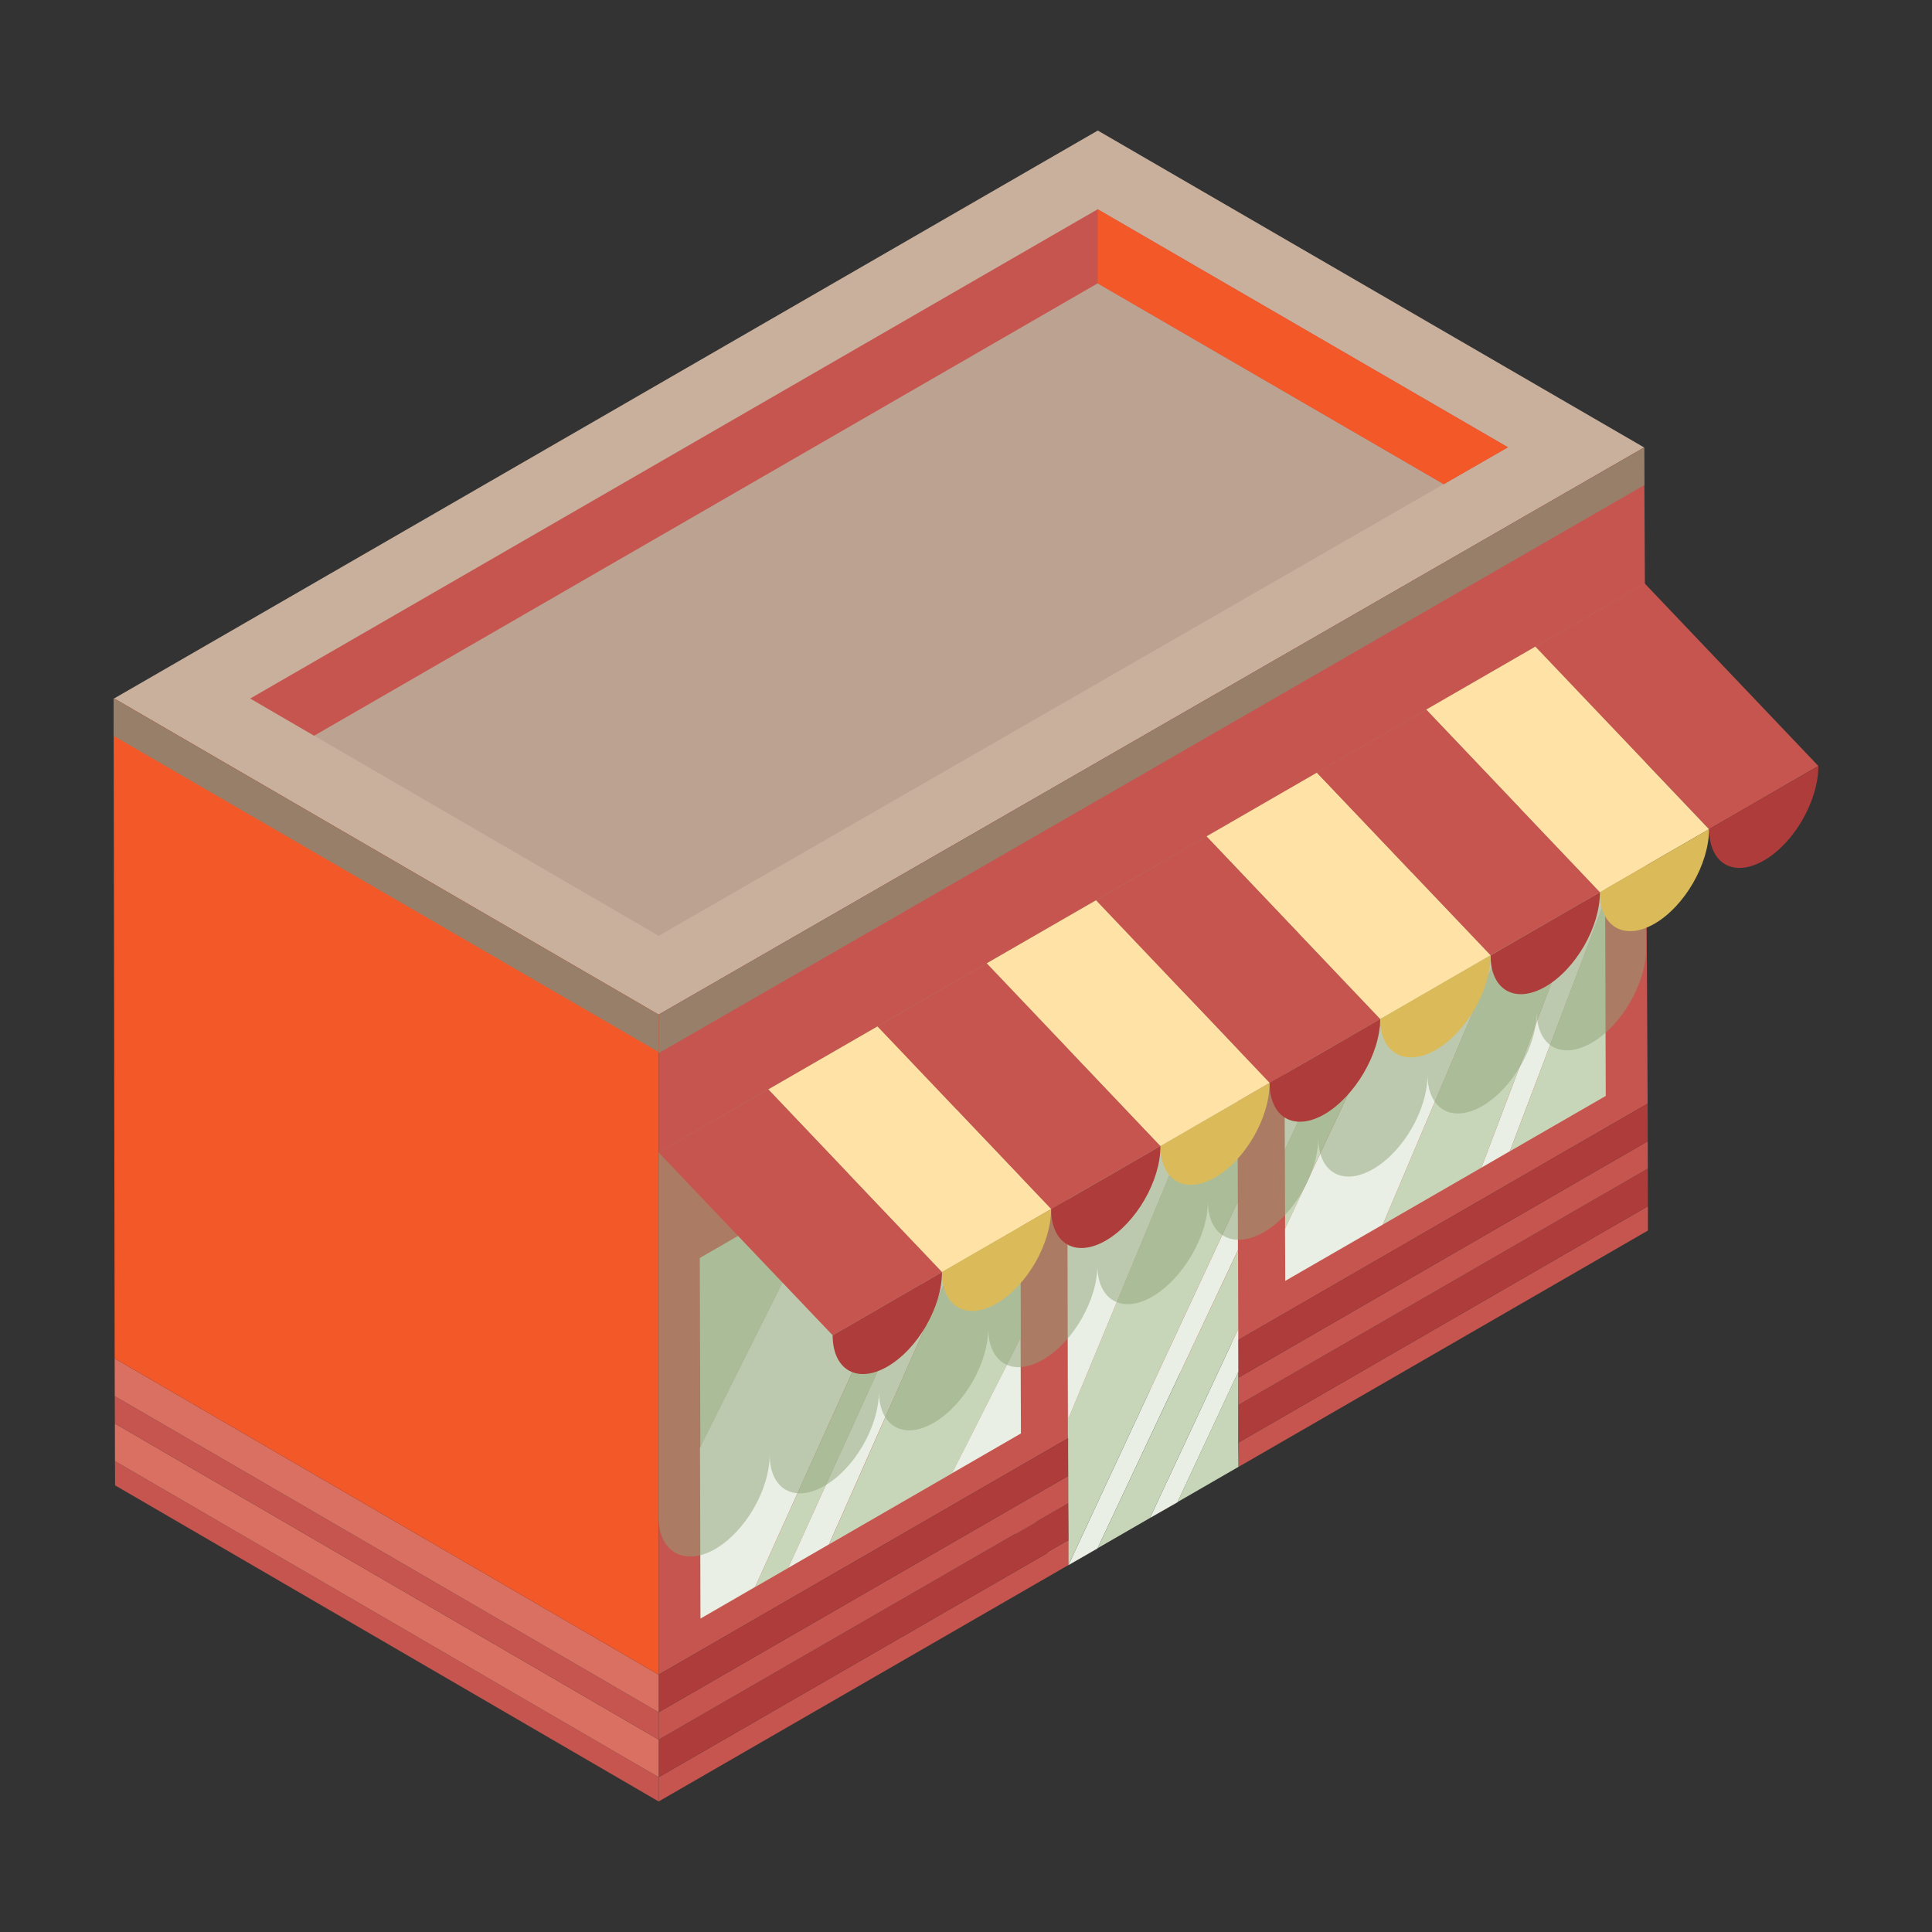 <svg xmlns="http://www.w3.org/2000/svg" id="_&#x5716;&#x5C64;_1" data-name="&#x5716;&#x5C64; 1" viewBox="0 0 185 185"><rect x="0" y="0" width="185" height="185" fill="#333333" stroke="none"/><defs><style>      .cls-1 {        fill: none;      }      .cls-1, .cls-2, .cls-3, .cls-4, .cls-5, .cls-6, .cls-7, .cls-8, .cls-9, .cls-10, .cls-11, .cls-12, .cls-13 {        stroke-width: 0px;      }      .cls-2 {        fill: #91a579;        opacity: .5;      }      .cls-14 {        isolation: isolate;      }      .cls-3 {        fill: #c9b09d;      }      .cls-4 {        fill: #c6554f;      }      .cls-5 {        fill: #da7062;      }      .cls-6 {        fill: #dbba5a;      }      .cls-7 {        fill: #c7d6b9;      }      .cls-8 {        fill: #bca291;      }      .cls-9 {        fill: #ad3c3a;      }      .cls-10 {        fill: #987f69;      }      .cls-11 {        fill: #ffe3a6;      }      .cls-12 {        fill: #f35828;      }      .cls-13 {        fill: #e9efe4;      }    </style></defs><g><polygon class="cls-3" points="105.12 12.5 10.93 66.88 63.07 97.16 157.44 42.85 105.12 12.5"></polygon><path class="cls-8" d="m105.11,20.04L23.96,66.89l39.12,22.72,81.31-46.79-39.28-22.79Z"></path><polygon class="cls-4" points="105.11 27.13 30.08 70.45 23.96 66.89 105.11 20.04 144.39 42.83 138.25 46.36 105.11 27.13"></polygon><polygon class="cls-12" points="144.39 42.83 138.25 46.36 105.11 27.13 105.11 20.04 144.39 42.83"></polygon><polygon class="cls-4" points="157.44 42.85 63.07 97.16 63.07 160.36 157.77 105.68 157.44 42.85"></polygon><g class="cls-14"><polygon class="cls-13" points="153.7 80.57 153.71 86.15 144.58 110.23 141.85 111.81 153.7 80.57"></polygon><polygon class="cls-4" points="118.6 140.46 118.6 138.13 157.8 115.5 157.8 117.83 118.6 140.46"></polygon><polygon class="cls-9" points="118.59 134.53 157.79 111.9 157.8 115.5 118.6 138.13 118.59 134.53"></polygon><polygon class="cls-4" points="118.59 134.53 118.58 131.92 157.78 109.28 157.79 111.9 118.59 134.53"></polygon><polygon class="cls-9" points="118.57 128.31 157.77 105.68 157.78 109.28 118.58 131.92 118.58 131.35 118.57 128.31"></polygon><polygon class="cls-13" points="118.57 127.26 118.57 128.31 118.58 131.35 112.75 143.85 110.11 145.36 118.57 127.26"></polygon><path class="cls-13" d="m132.03,84.74c.74-.05,1.56-.31,2.43-.81.43-.25.86-.56,1.27-.9l-12.7,27.09-.02-5.16,9.02-20.21Z"></path><path class="cls-7" d="m153.66,70.43l.03,10.15-11.84,31.24,2.73-1.58,9.12-24.09.06,18.79-30.69,17.71-.09-32.13c1.59-1.09,3.01-2.79,3.98-4.68l2.93-1.69c.58.44,1.31.64,2.14.59l-9.02,20.21.02,5.16,12.7-27.09c1.31-1.07,2.44-2.55,3.29-4.15l2.93-1.69-18.89,40.47.02,4.99,9.34-5.39,19.4-45.76,1.85-1.07Z"></path><polygon class="cls-7" points="97.19 146.89 102.31 149.87 102.31 147.55 99.19 145.73 97.19 146.89"></polygon><path class="cls-13" d="m151.81,71.5l-19.4,45.76-9.34,5.39-.02-4.99,18.95-40.43c1.1.79,2.72.77,4.51-.28,1.83-1.04,3.46-2.93,4.56-5.03l.74-.43Z"></path><polygon class="cls-13" points="118.53 115.05 118.54 119.71 105.09 148.27 102.31 149.87 118.53 115.05"></polygon><path class="cls-4" d="m140.48,73.51c0,1.73.55,2.99,1.47,3.69l-2.94,1.69c.92-1.75,1.47-3.65,1.47-5.38Z"></path><path class="cls-4" d="m128.41,80.47c0,1.73.57,3,1.48,3.69l-2.93,1.69c.91-1.74,1.45-3.64,1.45-5.38Z"></path><path class="cls-7" d="m115.82,92.28l-13.59,26.88.05,16.75,16.2-39.02.05,18.16-16.22,34.82,2.78-1.6,13.46-28.56.02,7.55-8.46,18.1,2.64-1.52,5.82-12.49v.57s0,2.62,0,2.62v3.6s.02,2.32.02,2.32l-16.29,9.41v-2.32s-.02-3.6-.02-3.6v-2.62s-.02-3.61-.02-3.61l-.11-37.06c.15-.25.29-.49.42-.75l2.93-1.69c1.11.84,2.75.83,4.56-.23,1.82-1.06,3.46-2.93,4.55-5.04l1.18-.68Z"></path><polygon class="cls-13" points="97.73 128.07 97.76 137.26 91.15 141.08 97.73 128.07"></polygon><path class="cls-13" d="m117.83,91.12c.2.14.4.26.63.36l.02,5.41-16.2,39.02-.05-16.75,13.59-26.88,2.01-1.16Z"></path><polygon class="cls-4" points="63.07 170.18 102.31 147.55 102.31 149.86 63.07 172.5 63.07 170.18"></polygon><polygon class="cls-4" points="63.07 172.5 11.02 142.23 11.01 139.91 63.07 170.18 63.07 172.5"></polygon><polygon class="cls-9" points="63.07 170.18 63.07 166.58 102.29 143.95 102.31 147.55 63.07 170.18"></polygon><polygon class="cls-5" points="63.07 170.18 11.01 139.91 11 136.31 63.07 166.58 63.07 170.18"></polygon><path class="cls-4" d="m104.04,94.53c.01,1.73.56,3,1.48,3.69l-2.93,1.69c.91-1.75,1.46-3.65,1.45-5.38Z"></path><polygon class="cls-4" points="63.07 166.58 11 136.31 10.99 133.69 63.07 163.96 63.07 166.58"></polygon><polygon class="cls-4" points="102.28 141.33 102.29 143.95 63.07 166.58 63.07 163.96 102.28 141.33"></polygon><path class="cls-13" d="m95.64,105.78c.63-.05,1.32-.26,2.03-.62v1.44s-18.29,41.28-18.29,41.28l-3.91,2.26,20.17-44.37Z"></path><polygon class="cls-9" points="63.07 163.96 63.07 160.36 102.28 137.72 102.28 141.33 63.07 163.96"></polygon><polygon class="cls-10" points="63.07 100.85 63.07 97.16 157.44 42.85 157.46 46.45 63.07 100.85"></polygon><polygon class="cls-5" points="63.07 163.96 10.99 133.69 10.98 130.08 63.07 160.36 63.07 163.96"></polygon><path class="cls-4" d="m91.99,101.49c0,1.73.56,3.01,1.47,3.69l-2.92,1.7c.91-1.75,1.46-3.66,1.45-5.39Z"></path><path class="cls-7" d="m79.79,113.08l-12.75,25.52.05,16.37,5.23-3.03,21.17-46.75c.59.44,1.32.64,2.16.58l-20.17,44.37,3.91-2.26,18.3-41.28.06,21.47-6.58,13.01,6.61-3.82-30.67,17.71-.1-34.51,12.8-7.39Z"></path><path class="cls-13" d="m93.46,105.18l-21.15,46.77-5.23,3.03-.05-16.37,12.75-25.52,1.63-.94c1.11.84,2.74.83,4.57-.22,1.82-1.05,3.45-2.93,4.55-5.04l2.92-1.69Z"></path><path class="cls-4" d="m81.42,112.14l-1.63.94-1.29.75c.9-1.74,1.46-3.65,1.45-5.38,0,1.73.56,3,1.48,3.7Z"></path><polygon class="cls-12" points="63.07 160.36 10.98 130.08 10.88 66.86 63.07 97.16 63.07 160.36"></polygon></g><polygon class="cls-10" points="63.07 100.74 10.89 70.47 10.88 66.86 63.07 97.16 63.07 100.74"></polygon><path class="cls-2" d="m157.49,55.87l-94.42,54.49v34.96c0,3.33,2.53,4.67,5.41,3.01,2.9-1.68,5.23-5.72,5.22-9.05,0,3.33,2.36,4.67,5.25,3,2.88-1.66,5.22-5.7,5.21-9.04.01,3.34,2.36,4.67,5.24,3.01,2.9-1.68,5.24-5.72,5.23-9.06,0,3.34,2.36,4.67,5.24,3.01,2.88-1.67,5.22-5.71,5.21-9.04,0,3.33,2.36,4.67,5.24,3.01,2.9-1.67,5.36-5.78,5.34-9.12.01,3.34,2.48,4.6,5.36,2.94,2.88-1.66,5.22-5.71,5.21-9.04.01,3.33,2.36,4.67,5.26,2.99,2.89-1.66,5.22-5.71,5.2-9.04.01,3.33,2.37,4.67,5.25,3.01,2.88-1.67,5.22-5.71,5.21-9.05.01,3.33,2.36,4.67,5.26,3,2.88-1.66,5.22-5.72,5.22-9.05l-.14-34.95Z"></path><g><polygon class="cls-4" points="157.49 55.87 147.02 61.92 163.65 79.4 174.12 73.35 157.49 55.87"></polygon><path class="cls-9" d="m174.12,73.35c0,3.34-2.32,7.38-5.2,9.04-2.9,1.67-5.26.33-5.26-3l10.47-6.04Z"></path><polygon class="cls-11" points="153.2 85.44 136.57 67.95 147.02 61.92 163.65 79.4 153.2 85.44"></polygon><path class="cls-6" d="m163.65,79.4c0,3.33-2.33,7.38-5.22,9.05-2.88,1.66-5.23.32-5.24-3.01l10.45-6.04Z"></path><polygon class="cls-11" points="132.16 97.58 115.53 80.09 126.1 73.99 142.73 91.47 132.16 97.58"></polygon><polygon class="cls-4" points="142.73 91.47 126.1 73.99 136.57 67.95 153.2 85.44 142.73 91.47"></polygon><path class="cls-9" d="m153.2,85.44c.01,3.32-2.32,7.37-5.22,9.04-2.89,1.67-5.25.33-5.25-3l10.47-6.04Z"></path><path class="cls-6" d="m142.73,91.47c0,3.34-2.34,7.38-5.22,9.05-2.88,1.67-5.35.39-5.35-2.94l10.57-6.11Z"></path><polygon class="cls-4" points="121.57 103.69 104.95 86.21 115.53 80.09 132.16 97.58 121.57 103.69"></polygon><path class="cls-9" d="m132.16,97.58c0,3.33-2.45,7.44-5.34,9.12-2.89,1.66-5.24.32-5.25-3.01l10.59-6.11Z"></path><polygon class="cls-4" points="100.65 115.77 84.02 98.29 94.49 92.24 111.12 109.73 100.65 115.77"></polygon><path class="cls-6" d="m121.57,103.69c.01,3.33-2.32,7.38-5.21,9.05-2.88,1.66-5.23.33-5.24-3.01l10.45-6.03Z"></path><polygon class="cls-11" points="111.12 109.73 94.49 92.24 104.95 86.21 121.57 103.69 111.12 109.73"></polygon><path class="cls-9" d="m111.12,109.73c.01,3.34-2.33,7.38-5.23,9.06-2.88,1.66-5.23.33-5.24-3.01l10.47-6.05Z"></path><polygon class="cls-11" points="90.2 121.81 73.57 104.32 84.02 98.29 100.65 115.77 90.2 121.81"></polygon><path class="cls-6" d="m100.65,115.77c0,3.34-2.33,7.37-5.21,9.04-2.89,1.67-5.24.33-5.25-3.01l10.46-6.03Z"></path><polygon class="cls-4" points="79.73 127.86 63.07 110.36 73.57 104.32 90.2 121.81 79.73 127.86"></polygon><path class="cls-9" d="m90.2,121.81c0,3.34-2.33,7.38-5.23,9.05-2.88,1.66-5.23.33-5.24-3l10.47-6.05Z"></path></g></g><rect class="cls-1" width="185" height="185"></rect></svg>